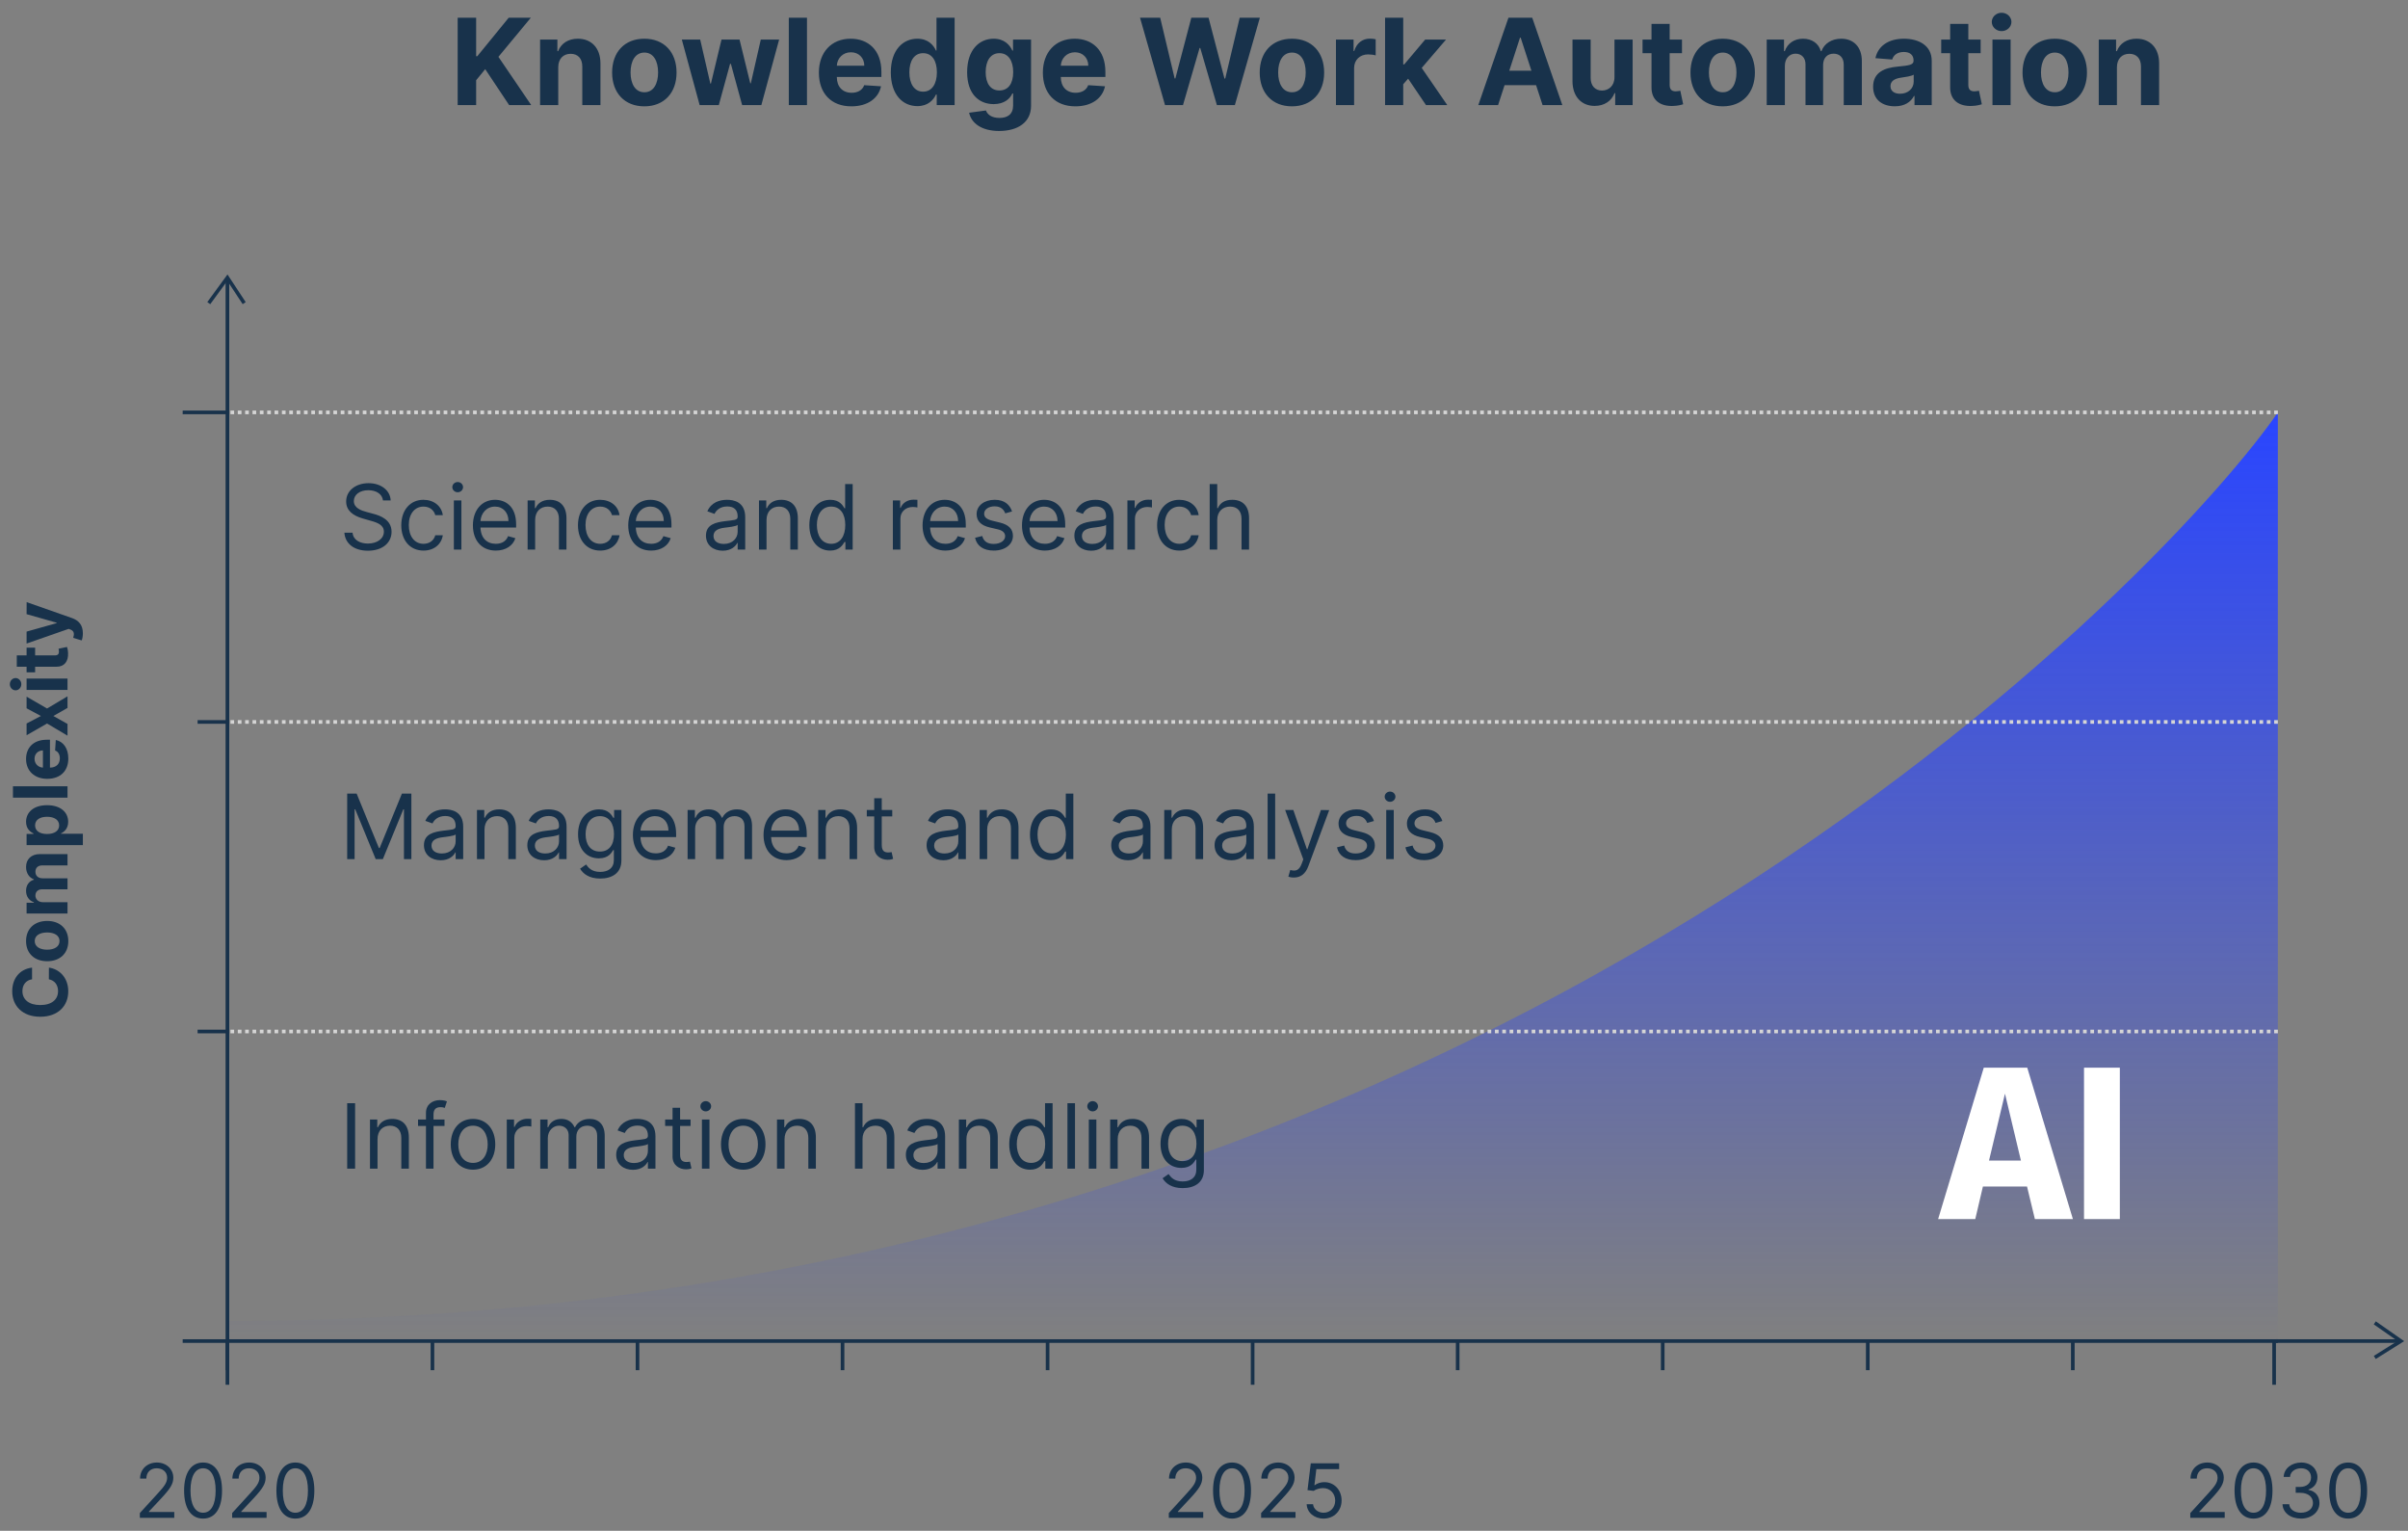 <svg width="321" height="204" viewBox="0 0 321 204" fill="none" xmlns="http://www.w3.org/2000/svg">
<rect x="0" y="0" width="321" height="204" fill="#808080" stroke="none"/>
<path d="M61.011 14H63.472V10.693L64.682 9.216L67.869 14H70.812L66.443 7.574L70.761 2.364L67.812 2.364L63.625 7.494H63.472V2.364L61.011 2.364V14ZM74.418 8.955C74.423 7.83 75.094 7.17 76.071 7.17C77.043 7.17 77.628 7.807 77.622 8.875V14H80.043V8.443C80.043 6.409 78.849 5.159 77.031 5.159C75.736 5.159 74.798 5.795 74.406 6.812H74.304V5.273L71.997 5.273V14H74.418V8.955ZM85.894 14.171C88.541 14.171 90.189 12.358 90.189 9.67C90.189 6.966 88.541 5.159 85.894 5.159C83.246 5.159 81.598 6.966 81.598 9.67C81.598 12.358 83.246 14.171 85.894 14.171ZM85.905 12.296C84.683 12.296 84.058 11.176 84.058 9.653C84.058 8.131 84.683 7.006 85.905 7.006C87.104 7.006 87.729 8.131 87.729 9.653C87.729 11.176 87.104 12.296 85.905 12.296ZM93.266 14H95.822L97.322 8.511H97.43L98.93 14L101.493 14L103.862 5.273L101.419 5.273L100.089 11.102H100.016L98.584 5.273L96.18 5.273L94.771 11.136H94.692L93.34 5.273L90.891 5.273L93.266 14ZM107.574 2.364L105.153 2.364V14H107.574V2.364ZM113.49 14.171C115.649 14.171 117.104 13.119 117.445 11.5L115.206 11.352C114.962 12.017 114.337 12.364 113.53 12.364C112.32 12.364 111.553 11.562 111.553 10.261V10.256H117.496V9.591C117.496 6.625 115.7 5.159 113.393 5.159C110.825 5.159 109.161 6.983 109.161 9.676C109.161 12.443 110.803 14.171 113.49 14.171ZM111.553 8.756C111.604 7.761 112.359 6.966 113.433 6.966C114.484 6.966 115.212 7.716 115.217 8.756H111.553ZM122.291 14.142C123.7 14.142 124.433 13.329 124.768 12.602H124.871V14H127.257V2.364L124.842 2.364V6.739H124.768C124.445 6.028 123.746 5.159 122.286 5.159C120.371 5.159 118.751 6.648 118.751 9.648C118.751 12.568 120.303 14.142 122.291 14.142ZM123.058 12.216C121.871 12.216 121.223 11.159 121.223 9.636C121.223 8.125 121.859 7.085 123.058 7.085C124.234 7.085 124.893 8.08 124.893 9.636C124.893 11.193 124.223 12.216 123.058 12.216ZM133.179 17.454C135.673 17.454 137.446 16.318 137.446 14.085V5.273L135.043 5.273V6.739H134.952C134.628 6.028 133.918 5.159 132.457 5.159C130.543 5.159 128.923 6.648 128.923 9.619C128.923 12.523 130.497 13.875 132.463 13.875C133.855 13.875 134.634 13.176 134.952 12.454H135.054V14.051C135.054 15.25 134.287 15.716 133.236 15.716C132.168 15.716 131.628 15.25 131.429 14.722L129.19 15.023C129.48 16.398 130.827 17.454 133.179 17.454ZM133.23 12.057C132.043 12.057 131.395 11.114 131.395 9.608C131.395 8.125 132.031 7.085 133.23 7.085C134.406 7.085 135.065 8.08 135.065 9.608C135.065 11.148 134.395 12.057 133.23 12.057ZM143.349 14.171C145.509 14.171 146.963 13.119 147.304 11.5L145.065 11.352C144.821 12.017 144.196 12.364 143.389 12.364C142.179 12.364 141.412 11.562 141.412 10.261V10.256L147.355 10.256V9.591C147.355 6.625 145.56 5.159 143.253 5.159C140.685 5.159 139.02 6.983 139.02 9.676C139.02 12.443 140.662 14.171 143.349 14.171ZM141.412 8.756C141.463 7.761 142.219 6.966 143.293 6.966C144.344 6.966 145.071 7.716 145.077 8.756L141.412 8.756ZM155.303 14L157.7 14L159.911 6.392H160.001L162.217 14H164.615L167.945 2.364L165.257 2.364L163.331 10.466H163.229L161.109 2.364L158.808 2.364L156.683 10.449H156.587L154.661 2.364H151.973L155.303 14ZM172.222 14.171C174.869 14.171 176.517 12.358 176.517 9.67C176.517 6.966 174.869 5.159 172.222 5.159C169.574 5.159 167.926 6.966 167.926 9.67C167.926 12.358 169.574 14.171 172.222 14.171ZM172.233 12.296C171.011 12.296 170.386 11.176 170.386 9.653C170.386 8.131 171.011 7.006 172.233 7.006C173.432 7.006 174.057 8.131 174.057 9.653C174.057 11.176 173.432 12.296 172.233 12.296ZM178.091 14L180.511 14V9.062C180.511 7.989 181.295 7.25 182.364 7.25C182.699 7.25 183.159 7.307 183.386 7.381V5.233C183.17 5.182 182.869 5.148 182.625 5.148C181.648 5.148 180.847 5.716 180.528 6.795H180.438V5.273H178.091V14ZM184.638 14H187.058V11.227L187.712 10.483L190.092 14H192.928L189.524 9.051L192.763 5.273H189.984L187.189 8.585H187.058V2.364L184.638 2.364V14ZM199.705 14L200.568 11.347L204.767 11.347L205.631 14H208.267L204.256 2.364L201.085 2.364L197.068 14H199.705ZM201.193 9.426L202.625 5.023H202.716L204.148 9.426L201.193 9.426ZM215.219 10.284C215.224 11.454 214.423 12.068 213.554 12.068C212.639 12.068 212.048 11.426 212.043 10.398V5.273L209.622 5.273V10.829C209.628 12.869 210.821 14.114 212.577 14.114C213.889 14.114 214.832 13.438 215.224 12.415H215.315V14H217.639V5.273L215.219 5.273V10.284ZM224.217 5.273H222.575V3.182H220.155V5.273H218.962V7.091H220.155V11.636C220.143 13.347 221.308 14.193 223.064 14.119C223.689 14.097 224.132 13.972 224.376 13.892L223.996 12.091C223.876 12.114 223.621 12.171 223.393 12.171C222.911 12.171 222.575 11.989 222.575 11.318V7.091H224.217V5.273ZM229.643 14.171C232.291 14.171 233.939 12.358 233.939 9.67C233.939 6.966 232.291 5.159 229.643 5.159C226.996 5.159 225.348 6.966 225.348 9.67C225.348 12.358 226.996 14.171 229.643 14.171ZM229.655 12.296C228.433 12.296 227.808 11.176 227.808 9.653C227.808 8.131 228.433 7.006 229.655 7.006C230.854 7.006 231.479 8.131 231.479 9.653C231.479 11.176 230.854 12.296 229.655 12.296ZM235.513 14H237.933V8.761C237.933 7.795 238.547 7.153 239.354 7.153C240.149 7.153 240.683 7.699 240.683 8.557V14H243.03V8.67C243.03 7.767 243.547 7.153 244.428 7.153C245.2 7.153 245.78 7.636 245.78 8.608V14L248.195 14V8.131C248.195 6.239 247.07 5.159 245.445 5.159C244.166 5.159 243.172 5.812 242.814 6.812H242.723C242.445 5.801 241.553 5.159 240.354 5.159C239.178 5.159 238.286 5.784 237.922 6.812H237.82V5.273H235.513V14ZM252.595 14.165C253.885 14.165 254.72 13.602 255.146 12.79H255.214V14H257.51V8.114C257.51 6.034 255.749 5.159 253.805 5.159C251.714 5.159 250.339 6.159 250.004 7.75L252.243 7.932C252.408 7.352 252.925 6.926 253.794 6.926C254.618 6.926 255.089 7.341 255.089 8.057V8.091C255.089 8.653 254.493 8.727 252.976 8.875C251.249 9.034 249.697 9.614 249.697 11.562C249.697 13.29 250.93 14.165 252.595 14.165ZM253.288 12.494C252.544 12.494 252.01 12.148 252.01 11.483C252.01 10.801 252.572 10.466 253.425 10.347C253.953 10.273 254.817 10.148 255.107 9.955V10.881C255.107 11.796 254.351 12.494 253.288 12.494ZM264.03 5.273H262.388V3.182L259.967 3.182V5.273H258.774V7.091H259.967V11.636C259.956 13.347 261.121 14.193 262.876 14.119C263.501 14.097 263.945 13.972 264.189 13.892L263.808 12.091C263.689 12.114 263.433 12.171 263.206 12.171C262.723 12.171 262.388 11.989 262.388 11.318V7.091H264.03V5.273ZM265.607 14H268.027V5.273L265.607 5.273V14ZM266.822 4.148C267.544 4.148 268.135 3.597 268.135 2.92C268.135 2.25 267.544 1.699 266.822 1.699C266.107 1.699 265.516 2.25 265.516 2.92C265.516 3.597 266.107 4.148 266.822 4.148ZM273.909 14.171C276.557 14.171 278.205 12.358 278.205 9.67C278.205 6.966 276.557 5.159 273.909 5.159C271.261 5.159 269.614 6.966 269.614 9.67C269.614 12.358 271.261 14.171 273.909 14.171ZM273.92 12.296C272.699 12.296 272.074 11.176 272.074 9.653C272.074 8.131 272.699 7.006 273.92 7.006C275.119 7.006 275.744 8.131 275.744 9.653C275.744 11.176 275.119 12.296 273.92 12.296ZM282.199 8.955C282.205 7.83 282.875 7.17 283.852 7.17C284.824 7.17 285.409 7.807 285.403 8.875V14H287.824V8.443C287.824 6.409 286.631 5.159 284.812 5.159C283.517 5.159 282.58 5.795 282.188 6.812H282.085V5.273H279.778V14L282.199 14V8.955Z" fill="#18324B"/>
<path d="M30.315 178.715V176.04C199.429 176.04 291.606 72.707 303.65 54.957V178.715H30.315Z" fill="url(#paint0_linear)"/>
<path d="M303.65 178.715H30.315" stroke="#18324B" stroke-width="0.485"/>
<path d="M303.65 137.462H30.315" stroke="#D5D5D5" stroke-width="0.485" stroke-dasharray="0.49 0.49"/>
<path d="M303.65 96.21H30.315" stroke="#D5D5D5" stroke-width="0.485" stroke-dasharray="0.49 0.49"/>
<path d="M303.65 54.957H30.315" stroke="#D5D5D5" stroke-width="0.485" stroke-dasharray="0.49 0.49"/>
<path d="M57.648 182.597L57.648 178.715" stroke="#18324B" stroke-width="0.485"/>
<path d="M139.649 182.597L139.649 178.715" stroke="#18324B" stroke-width="0.485"/>
<path d="M221.649 182.597L221.649 178.715" stroke="#18324B" stroke-width="0.485"/>
<path d="M84.982 182.597L84.982 178.715" stroke="#18324B" stroke-width="0.485"/>
<path d="M166.982 184.539L166.982 178.715" stroke="#18324B" stroke-width="0.485"/>
<path d="M30.315 184.539L30.315 178.715" stroke="#18324B" stroke-width="0.485"/>
<path d="M24.352 178.715L30.315 178.715" stroke="#18324B" stroke-width="0.485"/>
<path d="M24.352 54.957L30.315 54.957" stroke="#18324B" stroke-width="0.485"/>
<path d="M26.34 96.21L30.315 96.21" stroke="#18324B" stroke-width="0.485"/>
<path d="M26.34 137.462L30.315 137.462" stroke="#18324B" stroke-width="0.485"/>
<path d="M248.983 182.597L248.983 178.715" stroke="#18324B" stroke-width="0.485"/>
<path d="M112.315 182.597L112.315 178.715" stroke="#18324B" stroke-width="0.485"/>
<path d="M194.316 182.597L194.316 178.715" stroke="#18324B" stroke-width="0.485"/>
<path d="M276.316 182.597L276.316 178.715" stroke="#18324B" stroke-width="0.485"/>
<path d="M303.153 184.539L303.153 178.715" stroke="#18324B" stroke-width="0.485"/>
<path d="M18.643 202.274H23.232V201.493H19.851V201.436L21.484 199.689C22.734 198.35 23.104 197.725 23.104 196.919C23.104 195.797 22.195 194.902 20.916 194.902C19.641 194.902 18.672 195.769 18.672 197.047H19.51C19.51 196.22 20.046 195.669 20.888 195.669C21.676 195.669 22.28 196.152 22.28 196.919C22.28 197.59 21.886 198.088 21.044 199.007L18.643 201.635V202.274ZM27.07 202.374C28.675 202.374 29.599 201.014 29.599 198.638C29.599 196.28 28.661 194.902 27.07 194.902C25.479 194.902 24.542 196.28 24.542 198.638C24.542 201.014 25.465 202.374 27.07 202.374ZM27.07 201.593C26.012 201.593 25.394 200.531 25.394 198.638C25.394 196.749 26.019 195.669 27.07 195.669C28.121 195.669 28.746 196.749 28.746 198.638C28.746 200.531 28.129 201.593 27.07 201.593ZM30.948 202.274H35.536V201.493H32.156V201.436L33.789 199.689C35.039 198.35 35.408 197.725 35.408 196.919C35.408 195.797 34.499 194.902 33.221 194.902C31.946 194.902 30.977 195.769 30.977 197.047H31.815C31.815 196.22 32.351 195.669 33.193 195.669C33.981 195.669 34.584 196.152 34.584 196.919C34.584 197.59 34.19 198.088 33.349 199.007L30.948 201.635V202.274ZM39.375 202.374C40.98 202.374 41.903 201.014 41.903 198.638C41.903 196.28 40.966 194.902 39.375 194.902C37.784 194.902 36.847 196.28 36.847 198.638C36.847 201.014 37.77 202.374 39.375 202.374ZM39.375 201.593C38.317 201.593 37.699 200.531 37.699 198.638C37.699 196.749 38.324 195.669 39.375 195.669C40.426 195.669 41.051 196.749 41.051 198.638C41.051 200.531 40.433 201.593 39.375 201.593Z" fill="#18324B"/>
<path d="M51.054 66.691H52.077C52.03 65.375 50.816 64.39 49.128 64.39C47.458 64.39 46.145 65.362 46.145 66.828C46.145 68.004 46.997 68.703 48.361 69.095L49.435 69.402C50.355 69.657 51.173 69.981 51.173 70.85C51.173 71.805 50.253 72.436 49.043 72.436C48.003 72.436 47.083 71.975 46.997 70.987H45.906C46.009 72.419 47.168 73.39 49.043 73.39C51.054 73.39 52.196 72.282 52.196 70.868C52.196 69.231 50.645 68.703 49.742 68.464L48.855 68.225C48.208 68.055 47.168 67.714 47.168 66.777C47.168 65.941 47.935 65.328 49.094 65.328C50.151 65.328 50.952 65.831 51.054 66.691ZM56.456 73.373C57.905 73.373 58.86 72.487 59.03 71.328H58.025C57.837 72.044 57.241 72.47 56.456 72.47C55.263 72.47 54.496 71.481 54.496 69.964C54.496 68.481 55.28 67.51 56.456 67.51C57.343 67.51 57.871 68.055 58.025 68.652H59.03C58.86 67.424 57.82 66.606 56.44 66.606C54.667 66.606 53.491 68.004 53.491 69.998C53.491 71.958 54.616 73.373 56.456 73.373ZM60.501 73.237H61.506V66.691H60.501V73.237ZM61.012 65.6C61.404 65.6 61.728 65.294 61.728 64.919C61.728 64.544 61.404 64.237 61.012 64.237C60.62 64.237 60.296 64.544 60.296 64.919C60.296 65.294 60.62 65.6 61.012 65.6ZM66.093 73.373C67.422 73.373 68.394 72.708 68.701 71.72L67.729 71.447C67.473 72.129 66.881 72.47 66.093 72.47C64.912 72.47 64.098 71.707 64.051 70.305H68.803V69.879C68.803 67.441 67.354 66.606 65.99 66.606C64.218 66.606 63.041 68.004 63.041 70.015C63.041 72.027 64.201 73.373 66.093 73.373ZM64.051 69.436C64.12 68.417 64.84 67.51 65.99 67.51C67.081 67.51 67.78 68.328 67.78 69.436H64.051ZM71.338 69.299C71.338 68.157 72.046 67.51 73.009 67.51C73.942 67.51 74.509 68.119 74.509 69.146V73.237H75.514V69.078C75.514 67.407 74.624 66.606 73.299 66.606C72.31 66.606 71.696 67.049 71.389 67.714H71.304V66.691H70.333V73.237H71.338V69.299ZM80.011 73.373C81.46 73.373 82.415 72.487 82.585 71.328H81.579C81.392 72.044 80.795 72.47 80.011 72.47C78.818 72.47 78.051 71.481 78.051 69.964C78.051 68.481 78.835 67.51 80.011 67.51C80.897 67.51 81.426 68.055 81.579 68.652H82.585C82.415 67.424 81.375 66.606 79.994 66.606C78.221 66.606 77.045 68.004 77.045 69.998C77.045 71.958 78.17 73.373 80.011 73.373ZM86.799 73.373C88.129 73.373 89.101 72.708 89.407 71.72L88.436 71.447C88.18 72.129 87.588 72.47 86.799 72.47C85.619 72.47 84.805 71.707 84.758 70.305H89.51V69.879C89.51 67.441 88.061 66.606 86.697 66.606C84.924 66.606 83.748 68.004 83.748 70.015C83.748 72.027 84.907 73.373 86.799 73.373ZM84.758 69.436C84.826 68.417 85.547 67.51 86.697 67.51C87.788 67.51 88.487 68.328 88.487 69.436H84.758ZM96.341 73.39C97.483 73.39 98.079 72.777 98.284 72.35H98.335V73.237H99.341V68.924C99.341 66.845 97.755 66.606 96.92 66.606C95.932 66.606 94.807 66.947 94.295 68.14L95.25 68.481C95.471 68.004 95.996 67.493 96.954 67.493C97.879 67.493 98.335 67.983 98.335 68.822V68.856C98.335 69.342 97.841 69.299 96.647 69.453C95.433 69.61 94.108 69.879 94.108 71.379C94.108 72.657 95.096 73.39 96.341 73.39ZM96.494 72.487C95.693 72.487 95.114 72.129 95.114 71.43C95.114 70.663 95.812 70.424 96.596 70.322C97.022 70.271 98.165 70.152 98.335 69.947V70.868C98.335 71.686 97.687 72.487 96.494 72.487ZM102.182 69.299C102.182 68.157 102.889 67.51 103.852 67.51C104.786 67.51 105.352 68.119 105.352 69.146V73.237H106.358V69.078C106.358 67.407 105.468 66.606 104.142 66.606C103.154 66.606 102.54 67.049 102.233 67.714H102.148V66.691H101.176V73.237H102.182V69.299ZM110.667 73.373C111.929 73.373 112.355 72.589 112.577 72.231H112.696V73.237H113.667V64.51H112.662V67.731H112.577C112.355 67.39 111.963 66.606 110.684 66.606C109.031 66.606 107.889 67.919 107.889 69.981C107.889 72.061 109.031 73.373 110.667 73.373ZM110.804 72.47C109.542 72.47 108.895 71.362 108.895 69.964C108.895 68.583 109.525 67.51 110.804 67.51C112.031 67.51 112.679 68.498 112.679 69.964C112.679 71.447 112.014 72.47 110.804 72.47ZM119.024 73.237H120.03V69.095C120.03 68.208 120.729 67.561 121.683 67.561C121.952 67.561 122.229 67.612 122.297 67.629V66.606C122.182 66.598 121.917 66.589 121.768 66.589C120.984 66.589 120.302 67.032 120.064 67.68H119.996V66.691H119.024V73.237ZM126.034 73.373C127.363 73.373 128.335 72.708 128.642 71.72L127.67 71.447C127.415 72.129 126.822 72.47 126.034 72.47C124.854 72.47 124.04 71.707 123.993 70.305H128.744V69.879C128.744 67.441 127.295 66.606 125.932 66.606C124.159 66.606 122.983 68.004 122.983 70.015C122.983 72.027 124.142 73.373 126.034 73.373ZM123.993 69.436C124.061 68.417 124.781 67.51 125.932 67.51C127.023 67.51 127.721 68.328 127.721 69.436H123.993ZM134.91 68.157C134.595 67.228 133.888 66.606 132.592 66.606C131.211 66.606 130.189 67.39 130.189 68.498C130.189 69.402 130.726 70.007 131.927 70.288L133.018 70.544C133.679 70.697 133.99 71.012 133.99 71.464C133.99 72.027 133.393 72.487 132.456 72.487C131.633 72.487 131.118 72.133 130.939 71.43L129.984 71.669C130.219 72.781 131.135 73.373 132.473 73.373C133.994 73.373 135.03 72.542 135.03 71.413C135.03 70.501 134.459 69.926 133.291 69.64L132.319 69.402C131.544 69.21 131.194 68.95 131.194 68.447C131.194 67.885 131.791 67.475 132.592 67.475C133.47 67.475 133.832 67.961 134.007 68.413L134.91 68.157ZM139.288 73.373C140.617 73.373 141.589 72.708 141.896 71.72L140.924 71.447C140.669 72.129 140.076 72.47 139.288 72.47C138.107 72.47 137.294 71.707 137.247 70.305H141.998V69.879C141.998 67.441 140.549 66.606 139.186 66.606C137.413 66.606 136.237 68.004 136.237 70.015C136.237 72.027 137.396 73.373 139.288 73.373ZM137.247 69.436C137.315 68.417 138.035 67.51 139.186 67.51C140.276 67.51 140.975 68.328 140.975 69.436H137.247ZM145.454 73.39C146.596 73.39 147.193 72.777 147.397 72.35H147.448V73.237H148.454V68.924C148.454 66.845 146.869 66.606 146.034 66.606C145.045 66.606 143.92 66.947 143.409 68.14L144.363 68.481C144.585 68.004 145.109 67.493 146.068 67.493C146.992 67.493 147.448 67.983 147.448 68.822V68.856C147.448 69.342 146.954 69.299 145.761 69.453C144.546 69.61 143.221 69.879 143.221 71.379C143.221 72.657 144.21 73.39 145.454 73.39ZM145.607 72.487C144.806 72.487 144.227 72.129 144.227 71.43C144.227 70.663 144.926 70.424 145.71 70.322C146.136 70.271 147.278 70.152 147.448 69.947V70.868C147.448 71.686 146.801 72.487 145.607 72.487ZM150.29 73.237H151.295V69.095C151.295 68.208 151.994 67.561 152.949 67.561C153.217 67.561 153.494 67.612 153.562 67.629V66.606C153.447 66.598 153.183 66.589 153.034 66.589C152.25 66.589 151.568 67.032 151.329 67.68H151.261V66.691H150.29V73.237ZM157.214 73.373C158.663 73.373 159.618 72.487 159.788 71.328H158.782C158.595 72.044 157.998 72.47 157.214 72.47C156.021 72.47 155.254 71.481 155.254 69.964C155.254 68.481 156.038 67.51 157.214 67.51C158.101 67.51 158.629 68.055 158.782 68.652H159.788C159.618 67.424 158.578 66.606 157.197 66.606C155.425 66.606 154.248 68.004 154.248 69.998C154.248 71.958 155.373 73.373 157.214 73.373ZM162.264 69.299C162.264 68.157 162.993 67.51 163.986 67.51C164.932 67.51 165.503 68.106 165.503 69.146V73.237H166.508V69.078C166.508 67.394 165.613 66.606 164.275 66.606C163.244 66.606 162.656 67.037 162.349 67.714H162.264V64.51H161.258V73.237H162.264V69.299Z" fill="#18324B"/>
<path d="M46.281 105.762V114.49H47.27V107.859H47.355L50.083 114.49H51.037L53.764 107.859H53.85V114.49H54.838V105.762H53.577L50.611 113.007H50.509L47.543 105.762H46.281ZM58.747 114.643C59.889 114.643 60.486 114.029 60.69 113.603H60.741V114.49H61.747V110.177C61.747 108.097 60.162 107.859 59.327 107.859C58.338 107.859 57.213 108.2 56.702 109.393L57.656 109.734C57.878 109.257 58.402 108.745 59.361 108.745C60.285 108.745 60.741 109.235 60.741 110.075V110.109C60.741 110.595 60.247 110.552 59.054 110.705C57.839 110.863 56.514 111.132 56.514 112.632C56.514 113.91 57.503 114.643 58.747 114.643ZM58.9 113.74C58.099 113.74 57.52 113.382 57.52 112.683C57.52 111.916 58.219 111.677 59.003 111.575C59.429 111.524 60.571 111.404 60.741 111.2V112.12C60.741 112.938 60.094 113.74 58.9 113.74ZM64.588 110.552C64.588 109.41 65.296 108.762 66.259 108.762C67.192 108.762 67.759 109.372 67.759 110.399V114.49H68.764V110.33C68.764 108.66 67.874 107.859 66.549 107.859C65.56 107.859 64.946 108.302 64.639 108.967H64.554V107.944H63.583V114.49H64.588V110.552ZM72.528 114.643C73.67 114.643 74.267 114.029 74.471 113.603H74.522V114.49H75.528V110.177C75.528 108.097 73.943 107.859 73.108 107.859C72.119 107.859 70.994 108.2 70.483 109.393L71.437 109.734C71.659 109.257 72.183 108.745 73.142 108.745C74.067 108.745 74.522 109.235 74.522 110.075V110.109C74.522 110.595 74.028 110.552 72.835 110.705C71.621 110.863 70.295 111.132 70.295 112.632C70.295 113.91 71.284 114.643 72.528 114.643ZM72.682 113.74C71.88 113.74 71.301 113.382 71.301 112.683C71.301 111.916 72 111.677 72.784 111.575C73.21 111.524 74.352 111.404 74.522 111.2V112.12C74.522 112.938 73.875 113.74 72.682 113.74ZM80.006 117.08C81.574 117.08 82.835 116.365 82.835 114.677V107.944H81.864V108.984H81.761C81.54 108.643 81.131 107.859 79.853 107.859C78.199 107.859 77.057 109.171 77.057 111.183C77.057 113.228 78.25 114.387 79.835 114.387C81.114 114.387 81.523 113.637 81.745 113.279H81.83V114.609C81.83 115.7 81.063 116.194 80.006 116.194C78.817 116.194 78.399 115.568 78.131 115.205L77.33 115.768C77.739 116.454 78.544 117.08 80.006 117.08ZM79.972 113.484C78.71 113.484 78.063 112.529 78.063 111.166C78.063 109.836 78.693 108.762 79.972 108.762C81.199 108.762 81.847 109.751 81.847 111.166C81.847 112.615 81.182 113.484 79.972 113.484ZM87.421 114.626C88.75 114.626 89.722 113.961 90.029 112.972L89.057 112.7C88.801 113.382 88.209 113.722 87.421 113.722C86.24 113.722 85.426 112.96 85.379 111.558H90.131V111.132C90.131 108.694 88.682 107.859 87.318 107.859C85.546 107.859 84.37 109.257 84.37 111.268C84.37 113.279 85.529 114.626 87.421 114.626ZM85.379 110.688C85.448 109.67 86.168 108.762 87.318 108.762C88.409 108.762 89.108 109.58 89.108 110.688H85.379ZM91.661 114.49H92.666V110.399C92.666 109.44 93.365 108.762 94.149 108.762C94.912 108.762 95.445 109.261 95.445 110.007V114.49H96.468V110.228C96.468 109.384 96.996 108.762 97.916 108.762C98.632 108.762 99.246 109.141 99.246 110.109V114.49H100.252V110.109C100.252 108.57 99.425 107.859 98.257 107.859C97.32 107.859 96.634 108.289 96.297 108.967H96.229C95.905 108.268 95.334 107.859 94.473 107.859C93.621 107.859 92.99 108.268 92.718 108.967H92.632V107.944H91.661V114.49ZM104.835 114.626C106.164 114.626 107.136 113.961 107.443 112.972L106.471 112.7C106.215 113.382 105.623 113.722 104.835 113.722C103.654 113.722 102.84 112.96 102.794 111.558H107.545V111.132C107.545 108.694 106.096 107.859 104.732 107.859C102.96 107.859 101.784 109.257 101.784 111.268C101.784 113.279 102.943 114.626 104.835 114.626ZM102.794 110.688C102.862 109.67 103.582 108.762 104.732 108.762C105.823 108.762 106.522 109.58 106.522 110.688H102.794ZM110.08 110.552C110.08 109.41 110.788 108.762 111.751 108.762C112.684 108.762 113.251 109.372 113.251 110.399V114.49H114.257V110.33C114.257 108.66 113.366 107.859 112.041 107.859C111.052 107.859 110.438 108.302 110.132 108.967H110.046V107.944H109.075V114.49H110.08V110.552ZM118.941 107.944H117.543V106.376H116.537V107.944H115.549V108.796H116.537V112.887C116.537 114.029 117.458 114.575 118.31 114.575C118.685 114.575 118.924 114.507 119.06 114.455L118.856 113.552C118.77 113.569 118.634 113.603 118.412 113.603C117.969 113.603 117.543 113.467 117.543 112.615V108.796H118.941V107.944ZM125.755 114.643C126.897 114.643 127.493 114.029 127.698 113.603H127.749V114.49H128.755V110.177C128.755 108.097 127.17 107.859 126.334 107.859C125.346 107.859 124.221 108.2 123.709 109.393L124.664 109.734C124.885 109.257 125.41 108.745 126.368 108.745C127.293 108.745 127.749 109.235 127.749 110.075V110.109C127.749 110.595 127.255 110.552 126.062 110.705C124.847 110.863 123.522 111.132 123.522 112.632C123.522 113.91 124.51 114.643 125.755 114.643ZM125.908 113.74C125.107 113.74 124.528 113.382 124.528 112.683C124.528 111.916 125.226 111.677 126.01 111.575C126.437 111.524 127.579 111.404 127.749 111.2V112.12C127.749 112.938 127.101 113.74 125.908 113.74ZM131.596 110.552C131.596 109.41 132.303 108.762 133.267 108.762C134.2 108.762 134.767 109.372 134.767 110.399V114.49H135.772V110.33C135.772 108.66 134.882 107.859 133.556 107.859C132.568 107.859 131.954 108.302 131.647 108.967H131.562V107.944H130.59V114.49H131.596V110.552ZM140.081 114.626C141.343 114.626 141.769 113.842 141.991 113.484H142.11V114.49H143.081V105.762H142.076V108.984H141.991C141.769 108.643 141.377 107.859 140.099 107.859C138.445 107.859 137.303 109.171 137.303 111.234C137.303 113.313 138.445 114.626 140.081 114.626ZM140.218 113.722C138.956 113.722 138.309 112.615 138.309 111.217C138.309 109.836 138.939 108.762 140.218 108.762C141.445 108.762 142.093 109.751 142.093 111.217C142.093 112.7 141.428 113.722 140.218 113.722ZM150.364 114.643C151.506 114.643 152.103 114.029 152.307 113.603H152.358V114.49H153.364V110.177C153.364 108.097 151.779 107.859 150.944 107.859C149.955 107.859 148.83 108.2 148.319 109.393L149.273 109.734C149.495 109.257 150.019 108.745 150.978 108.745C151.903 108.745 152.358 109.235 152.358 110.075V110.109C152.358 110.595 151.864 110.552 150.671 110.705C149.456 110.863 148.131 111.132 148.131 112.632C148.131 113.91 149.12 114.643 150.364 114.643ZM150.518 113.74C149.716 113.74 149.137 113.382 149.137 112.683C149.137 111.916 149.836 111.677 150.62 111.575C151.046 111.524 152.188 111.404 152.358 111.2V112.12C152.358 112.938 151.711 113.74 150.518 113.74ZM156.205 110.552C156.205 109.41 156.913 108.762 157.876 108.762C158.809 108.762 159.376 109.372 159.376 110.399V114.49H160.382V110.33C160.382 108.66 159.491 107.859 158.166 107.859C157.177 107.859 156.563 108.302 156.257 108.967H156.171V107.944H155.2V114.49H156.205V110.552ZM164.145 114.643C165.287 114.643 165.884 114.029 166.089 113.603H166.14V114.49H167.145V110.177C167.145 108.097 165.56 107.859 164.725 107.859C163.736 107.859 162.611 108.2 162.1 109.393L163.055 109.734C163.276 109.257 163.8 108.745 164.759 108.745C165.684 108.745 166.14 109.235 166.14 110.075V110.109C166.14 110.595 165.645 110.552 164.452 110.705C163.238 110.863 161.912 111.132 161.912 112.632C161.912 113.91 162.901 114.643 164.145 114.643ZM164.299 113.74C163.498 113.74 162.918 113.382 162.918 112.683C162.918 111.916 163.617 111.677 164.401 111.575C164.827 111.524 165.969 111.404 166.14 111.2V112.12C166.14 112.938 165.492 113.74 164.299 113.74ZM169.987 105.762H168.981V114.49H169.987V105.762ZM172.476 116.944C173.384 116.944 174.023 116.463 174.403 115.444L177.189 107.961L176.09 107.944L174.283 113.16H174.215L172.408 107.944H171.317L173.738 114.524L173.55 115.035C173.184 116.032 172.732 116.126 171.999 115.938L171.743 116.825C171.846 116.876 172.135 116.944 172.476 116.944ZM183.156 109.41C182.841 108.481 182.134 107.859 180.838 107.859C179.458 107.859 178.435 108.643 178.435 109.751C178.435 110.654 178.972 111.259 180.173 111.541L181.264 111.796C181.925 111.95 182.236 112.265 182.236 112.717C182.236 113.279 181.639 113.74 180.702 113.74C179.879 113.74 179.364 113.386 179.185 112.683L178.23 112.921C178.465 114.034 179.381 114.626 180.719 114.626C182.24 114.626 183.276 113.795 183.276 112.666C183.276 111.754 182.705 111.178 181.537 110.893L180.566 110.654C179.79 110.463 179.441 110.203 179.441 109.7C179.441 109.137 180.037 108.728 180.838 108.728C181.716 108.728 182.078 109.214 182.253 109.666L183.156 109.41ZM184.79 114.49H185.795V107.944H184.79V114.49ZM185.301 106.853C185.693 106.853 186.017 106.546 186.017 106.171C186.017 105.796 185.693 105.49 185.301 105.49C184.909 105.49 184.585 105.796 184.585 106.171C184.585 106.546 184.909 106.853 185.301 106.853ZM192.274 109.41C191.958 108.481 191.251 107.859 189.955 107.859C188.575 107.859 187.552 108.643 187.552 109.751C187.552 110.654 188.089 111.259 189.291 111.541L190.382 111.796C191.042 111.95 191.353 112.265 191.353 112.717C191.353 113.279 190.757 113.74 189.819 113.74C188.997 113.74 188.481 113.386 188.302 112.683L187.347 112.921C187.582 114.034 188.498 114.626 189.836 114.626C191.357 114.626 192.393 113.795 192.393 112.666C192.393 111.754 191.822 111.178 190.654 110.893L189.683 110.654C188.907 110.463 188.558 110.203 188.558 109.7C188.558 109.137 189.154 108.728 189.955 108.728C190.833 108.728 191.195 109.214 191.37 109.666L192.274 109.41Z" fill="#18324B"/>
<path d="M4.273 128.951C2.594 129.153 1.628 130.425 1.628 132.108C1.628 134.029 2.984 135.496 5.364 135.496C7.736 135.496 9.099 134.054 9.099 132.108C9.099 130.244 7.86 129.118 6.521 128.951L6.514 130.506C7.292 130.652 7.739 131.263 7.739 132.083C7.739 133.187 6.919 133.937 5.364 133.937C3.851 133.937 2.988 133.198 2.988 132.072C2.988 131.231 3.474 130.624 4.273 130.506L4.273 128.951ZM9.107 125.412C9.107 123.757 7.974 122.728 6.294 122.728C4.604 122.728 3.474 123.757 3.474 125.412C3.474 127.067 4.604 128.097 6.294 128.097C7.974 128.097 9.107 127.067 9.107 125.412ZM7.935 125.405C7.935 126.169 7.235 126.559 6.283 126.559C5.332 126.559 4.629 126.169 4.629 125.405C4.629 124.656 5.332 124.265 6.283 124.265C7.235 124.265 7.935 124.656 7.935 125.405ZM9 121.744L9 120.231L5.726 120.231C5.122 120.231 4.721 119.848 4.721 119.343C4.721 118.846 5.062 118.512 5.598 118.512L9 118.512L9 117.046L5.669 117.046C5.104 117.046 4.721 116.723 4.721 116.172C4.721 115.689 5.023 115.327 5.63 115.327L9 115.327L9 113.818L5.332 113.818C4.149 113.818 3.474 114.521 3.474 115.537C3.474 116.336 3.883 116.957 4.508 117.181L4.508 117.238C3.876 117.412 3.474 117.969 3.474 118.718C3.474 119.453 3.865 120.011 4.508 120.238L4.508 120.302L3.545 120.302L3.545 121.744L9 121.744ZM11.046 112.623L11.046 111.11L8.126 111.11L8.126 111.064C8.581 110.854 9.089 110.396 9.089 109.516C9.089 108.273 8.105 107.303 6.28 107.303C4.405 107.303 3.474 108.315 3.474 109.512C3.474 110.425 4.018 110.862 4.462 111.064L4.462 111.131L3.545 111.131L3.545 112.623L11.046 112.623ZM6.273 111.142C5.3 111.142 4.678 110.73 4.678 109.995C4.678 109.246 5.328 108.848 6.273 108.848C7.224 108.848 7.885 109.253 7.885 109.995C7.885 110.723 7.246 111.142 6.273 111.142ZM1.727 104.782L1.727 106.295L9 106.295L9 104.782L1.727 104.782ZM9.107 101.084C9.107 99.735 8.45 98.826 7.438 98.613L7.345 100.012C7.761 100.165 7.977 100.555 7.977 101.059C7.977 101.816 7.477 102.295 6.663 102.295L6.66 102.295L6.66 98.581L6.244 98.581C4.391 98.581 3.474 99.703 3.474 101.145C3.474 102.75 4.614 103.79 6.298 103.79C8.027 103.79 9.107 102.764 9.107 101.084ZM5.722 102.295C5.101 102.263 4.604 101.791 4.604 101.12C4.604 100.463 5.072 100.008 5.722 100.005L5.722 102.295ZM3.545 96.417L3.545 97.98L6.273 96.417L9 98.037L9 96.474L7.114 95.416L9 94.34L9 92.795L6.273 94.418L3.545 92.838L3.545 94.39L5.452 95.416L3.545 96.417ZM9 91.939L9 90.427L3.545 90.427L3.545 91.939L9 91.939ZM2.842 91.179C2.842 90.728 2.498 90.359 2.075 90.359C1.656 90.359 1.312 90.728 1.312 91.179C1.312 91.627 1.656 91.996 2.075 91.996C2.498 91.996 2.842 91.627 2.842 91.179ZM3.545 86.313L3.545 87.34L2.239 87.34L2.239 88.853L3.545 88.853L3.545 89.598L4.682 89.598L4.682 88.853L7.523 88.852C8.592 88.86 9.121 88.132 9.075 87.034C9.06 86.644 8.982 86.367 8.933 86.214L7.807 86.452C7.821 86.526 7.857 86.686 7.857 86.828C7.857 87.13 7.743 87.34 7.324 87.34L4.682 87.34L4.682 86.313L3.545 86.313ZM11.046 84.394C11.046 83.268 10.47 82.672 9.589 82.363L3.553 80.243L3.545 81.844L7.551 82.984L7.551 83.041L3.545 84.17L3.545 85.761L9.156 83.805L9.387 83.893C9.898 84.092 9.923 84.472 9.76 85.005L10.889 85.346C10.982 85.129 11.046 84.778 11.046 84.394Z" fill="#18324B"/>
<path d="M47.338 147.015H46.281V155.742H47.338V147.015ZM50.327 151.804C50.327 150.662 51.034 150.015 51.997 150.015C52.93 150.015 53.497 150.624 53.497 151.651V155.742H54.503V151.583C54.503 149.912 53.612 149.111 52.287 149.111C51.298 149.111 50.684 149.554 50.378 150.219H50.292V149.196H49.321V155.742H50.327V151.804ZM59.255 149.196H57.789V148.532C57.789 147.884 58.062 147.543 58.727 147.543C59.017 147.543 59.187 147.611 59.289 147.645L59.579 146.776C59.426 146.708 59.119 146.606 58.624 146.606C57.687 146.606 56.784 147.168 56.784 148.293V149.196H55.727V150.049H56.784V155.742H57.789V150.049H59.255V149.196ZM63.054 155.878C64.827 155.878 66.02 154.532 66.02 152.503C66.02 150.458 64.827 149.111 63.054 149.111C61.281 149.111 60.088 150.458 60.088 152.503C60.088 154.532 61.281 155.878 63.054 155.878ZM63.054 154.975C61.708 154.975 61.094 153.816 61.094 152.503C61.094 151.191 61.708 150.015 63.054 150.015C64.401 150.015 65.014 151.191 65.014 152.503C65.014 153.816 64.401 154.975 63.054 154.975ZM67.555 155.742H68.561V151.6C68.561 150.714 69.26 150.066 70.214 150.066C70.483 150.066 70.76 150.117 70.828 150.134V149.111C70.713 149.103 70.449 149.094 70.299 149.094C69.515 149.094 68.834 149.537 68.595 150.185H68.527V149.196H67.555V155.742ZM72.02 155.742H73.026V151.651C73.026 150.692 73.725 150.015 74.509 150.015C75.272 150.015 75.804 150.513 75.804 151.259V155.742H76.827V151.481C76.827 150.637 77.355 150.015 78.276 150.015C78.992 150.015 79.605 150.394 79.605 151.361V155.742H80.611V151.361C80.611 149.823 79.784 149.111 78.617 149.111C77.679 149.111 76.993 149.542 76.656 150.219H76.588C76.264 149.52 75.693 149.111 74.833 149.111C73.98 149.111 73.35 149.52 73.077 150.219H72.992V149.196H72.02V155.742ZM84.376 155.895C85.518 155.895 86.115 155.282 86.319 154.856H86.37V155.742H87.376V151.429C87.376 149.35 85.791 149.111 84.955 149.111C83.967 149.111 82.842 149.452 82.33 150.645L83.285 150.986C83.507 150.509 84.031 149.998 84.99 149.998C85.914 149.998 86.37 150.488 86.37 151.327V151.361C86.37 151.847 85.876 151.804 84.683 151.958C83.468 152.116 82.143 152.384 82.143 153.884C82.143 155.162 83.132 155.895 84.376 155.895ZM84.529 154.992C83.728 154.992 83.149 154.634 83.149 153.935C83.149 153.168 83.847 152.929 84.632 152.827C85.058 152.776 86.2 152.657 86.37 152.452V153.373C86.37 154.191 85.722 154.992 84.529 154.992ZM92.058 149.196H90.66V147.628H89.655V149.196H88.666V150.049H89.655V154.14C89.655 155.282 90.575 155.827 91.427 155.827C91.802 155.827 92.041 155.759 92.177 155.708L91.973 154.804C91.888 154.821 91.751 154.856 91.53 154.856C91.087 154.856 90.66 154.719 90.66 153.867V150.049H92.058V149.196ZM93.571 155.742H94.576V149.196H93.571V155.742ZM94.082 148.106C94.474 148.106 94.798 147.799 94.798 147.424C94.798 147.049 94.474 146.742 94.082 146.742C93.69 146.742 93.366 147.049 93.366 147.424C93.366 147.799 93.69 148.106 94.082 148.106ZM99.078 155.878C100.85 155.878 102.044 154.532 102.044 152.503C102.044 150.458 100.85 149.111 99.078 149.111C97.305 149.111 96.112 150.458 96.112 152.503C96.112 154.532 97.305 155.878 99.078 155.878ZM99.078 154.975C97.731 154.975 97.117 153.816 97.117 152.503C97.117 151.191 97.731 150.015 99.078 150.015C100.424 150.015 101.038 151.191 101.038 152.503C101.038 153.816 100.424 154.975 99.078 154.975ZM104.584 151.804C104.584 150.662 105.292 150.015 106.255 150.015C107.188 150.015 107.755 150.624 107.755 151.651V155.742H108.76V151.583C108.76 149.912 107.87 149.111 106.545 149.111C105.556 149.111 104.942 149.554 104.635 150.219H104.55V149.196H103.579V155.742H104.584V151.804ZM114.979 151.804C114.979 150.662 115.708 150.015 116.7 150.015C117.646 150.015 118.218 150.611 118.218 151.651V155.742H119.223V151.583C119.223 149.9 118.328 149.111 116.99 149.111C115.959 149.111 115.371 149.542 115.064 150.219H114.979V147.015H113.973V155.742H114.979V151.804ZM122.989 155.895C124.131 155.895 124.728 155.282 124.932 154.856H124.983V155.742H125.989V151.429C125.989 149.35 124.404 149.111 123.569 149.111C122.58 149.111 121.455 149.452 120.944 150.645L121.898 150.986C122.12 150.509 122.644 149.998 123.603 149.998C124.528 149.998 124.983 150.488 124.983 151.327V151.361C124.983 151.847 124.489 151.804 123.296 151.958C122.081 152.116 120.756 152.384 120.756 153.884C120.756 155.162 121.745 155.895 122.989 155.895ZM123.143 154.992C122.341 154.992 121.762 154.634 121.762 153.935C121.762 153.168 122.461 152.929 123.245 152.827C123.671 152.776 124.813 152.657 124.983 152.452V153.373C124.983 154.191 124.336 154.992 123.143 154.992ZM128.83 151.804C128.83 150.662 129.538 150.015 130.501 150.015C131.434 150.015 132.001 150.624 132.001 151.651V155.742H133.007V151.583C133.007 149.912 132.116 149.111 130.791 149.111C129.802 149.111 129.188 149.554 128.882 150.219H128.796V149.196H127.825V155.742H128.83V151.804ZM137.316 155.878C138.577 155.878 139.003 155.094 139.225 154.736H139.344V155.742H140.316V147.015H139.31V150.236H139.225C139.003 149.895 138.611 149.111 137.333 149.111C135.68 149.111 134.537 150.424 134.537 152.486C134.537 154.566 135.68 155.878 137.316 155.878ZM137.452 154.975C136.191 154.975 135.543 153.867 135.543 152.469C135.543 151.089 136.174 150.015 137.452 150.015C138.68 150.015 139.327 151.003 139.327 152.469C139.327 153.952 138.662 154.975 137.452 154.975ZM143.303 147.015H142.297V155.742H143.303V147.015ZM145.145 155.742H146.151V149.196H145.145V155.742ZM145.656 148.106C146.048 148.106 146.372 147.799 146.372 147.424C146.372 147.049 146.048 146.742 145.656 146.742C145.264 146.742 144.941 147.049 144.941 147.424C144.941 147.799 145.264 148.106 145.656 148.106ZM148.998 151.804C148.998 150.662 149.706 150.015 150.669 150.015C151.602 150.015 152.169 150.624 152.169 151.651V155.742H153.175V151.583C153.175 149.912 152.284 149.111 150.959 149.111C149.97 149.111 149.356 149.554 149.05 150.219H148.964V149.196H147.993V155.742H148.998V151.804ZM157.654 158.333C159.222 158.333 160.484 157.617 160.484 155.929V149.196H159.512V150.236H159.41C159.188 149.895 158.779 149.111 157.501 149.111C155.847 149.111 154.705 150.424 154.705 152.435C154.705 154.481 155.899 155.64 157.484 155.64C158.762 155.64 159.171 154.89 159.393 154.532H159.478V155.861C159.478 156.952 158.711 157.446 157.654 157.446C156.465 157.446 156.048 156.82 155.779 156.458L154.978 157.02C155.387 157.706 156.193 158.333 157.654 158.333ZM157.62 154.736C156.359 154.736 155.711 153.782 155.711 152.418C155.711 151.089 156.342 150.015 157.62 150.015C158.847 150.015 159.495 151.003 159.495 152.418C159.495 153.867 158.83 154.736 157.62 154.736Z" fill="#18324B"/>
<path d="M155.809 202.274H160.397V201.493H157.016V201.436L158.649 199.689C159.899 198.35 160.269 197.725 160.269 196.919C160.269 195.797 159.36 194.902 158.081 194.902C156.806 194.902 155.837 195.769 155.837 197.047H156.675C156.675 196.22 157.211 195.669 158.053 195.669C158.841 195.669 159.445 196.152 159.445 196.919C159.445 197.59 159.051 198.088 158.209 199.007L155.809 201.635V202.274ZM164.235 202.374C165.84 202.374 166.764 201.014 166.764 198.638C166.764 196.28 165.826 194.902 164.235 194.902C162.644 194.902 161.707 196.28 161.707 198.638C161.707 201.014 162.63 202.374 164.235 202.374ZM164.235 201.593C163.177 201.593 162.559 200.531 162.559 198.638C162.559 196.749 163.184 195.669 164.235 195.669C165.286 195.669 165.911 196.749 165.911 198.638C165.911 200.531 165.294 201.593 164.235 201.593ZM168.113 202.274H172.701V201.493H169.321V201.436L170.954 199.689C172.204 198.35 172.573 197.725 172.573 196.919C172.573 195.797 171.664 194.902 170.386 194.902C169.111 194.902 168.142 195.769 168.142 197.047H168.98C168.98 196.22 169.516 195.669 170.358 195.669C171.146 195.669 171.75 196.152 171.75 196.919C171.75 197.59 171.355 198.088 170.514 199.007L168.113 201.635V202.274ZM176.441 202.374C177.826 202.374 178.841 201.351 178.841 199.959C178.841 198.549 177.861 197.516 176.526 197.516C176.036 197.516 175.56 197.69 175.262 197.928H175.219L175.475 195.783H178.514V195.002H174.736L174.296 198.581L175.12 198.681C175.421 198.464 175.936 198.308 176.384 198.311C177.311 198.318 177.989 199.022 177.989 199.973C177.989 200.907 177.335 201.593 176.441 201.593C175.695 201.593 175.102 201.113 175.034 200.456H174.182C174.235 201.564 175.191 202.374 176.441 202.374Z" fill="#18324B"/>
<path d="M291.978 202.274H296.566V201.493H293.186V201.436L294.819 199.689C296.069 198.35 296.439 197.725 296.439 196.919C296.439 195.797 295.53 194.902 294.251 194.902C292.976 194.902 292.007 195.769 292.007 197.047H292.845C292.845 196.22 293.381 195.669 294.223 195.669C295.011 195.669 295.615 196.152 295.615 196.919C295.615 197.59 295.221 198.088 294.379 199.007L291.978 201.635V202.274ZM300.405 202.374C302.01 202.374 302.934 201.014 302.934 198.638C302.934 196.28 301.996 194.902 300.405 194.902C298.814 194.902 297.877 196.28 297.877 198.638C297.877 201.014 298.8 202.374 300.405 202.374ZM300.405 201.593C299.347 201.593 298.729 200.531 298.729 198.638C298.729 196.749 299.354 195.669 300.405 195.669C301.456 195.669 302.081 196.749 302.081 198.638C302.081 200.531 301.464 201.593 300.405 201.593ZM306.741 202.374C308.15 202.374 309.198 201.49 309.198 200.3C309.198 199.377 308.651 198.706 307.735 198.553V198.496C308.47 198.272 308.928 197.669 308.928 196.848C308.928 195.818 308.115 194.902 306.769 194.902C305.512 194.902 304.468 195.676 304.425 196.82H305.277C305.309 196.095 305.998 195.669 306.755 195.669C307.557 195.669 308.076 196.156 308.076 196.891C308.076 197.658 307.476 198.155 306.613 198.155H306.03V198.936H306.613C307.717 198.936 308.331 199.497 308.331 200.3C308.331 201.071 307.66 201.593 306.726 201.593C305.885 201.593 305.217 201.159 305.164 200.456H304.269C304.322 201.6 305.331 202.374 306.741 202.374ZM313.022 202.374C314.628 202.374 315.551 201.014 315.551 198.638C315.551 196.28 314.613 194.902 313.022 194.902C311.432 194.902 310.494 196.28 310.494 198.638C310.494 201.014 311.417 202.374 313.022 202.374ZM313.022 201.593C311.964 201.593 311.346 200.531 311.346 198.638C311.346 196.749 311.971 195.669 313.022 195.669C314.074 195.669 314.699 196.749 314.699 198.638C314.699 200.531 314.081 201.593 313.022 201.593Z" fill="#18324B"/>
<path d="M30.315 182.597V37" stroke="#18324B" stroke-width="0.485"/>
<path d="M271.263 162.462L270.215 158.123H264.333L263.314 162.462H258.363L264.449 142.282H270.244L276.33 162.462H271.263ZM265.148 154.658H269.4L267.274 145.748L265.148 154.658ZM282.586 142.282V162.462H277.811V142.282H282.586Z" fill="white"/>
<path d="M316.571 176.288L320.05 178.715L316.571 180.899" stroke="#18324B" stroke-width="0.485"/>
<path d="M319.801 178.715H303.401" stroke="#18324B" stroke-width="0.485"/>
<path d="M27.83 40.397L30.315 37L32.551 40.397" stroke="#18324B" stroke-width="0.485"/>
<defs>
<linearGradient id="paint0_linear" x1="166.983" y1="54.957" x2="166.983" y2="178.715" gradientUnits="userSpaceOnUse">
<stop stop-color="#2945FF"/>
<stop offset="1" stop-color="#2945FF" stop-opacity="0"/>
</linearGradient>
</defs>
</svg>
